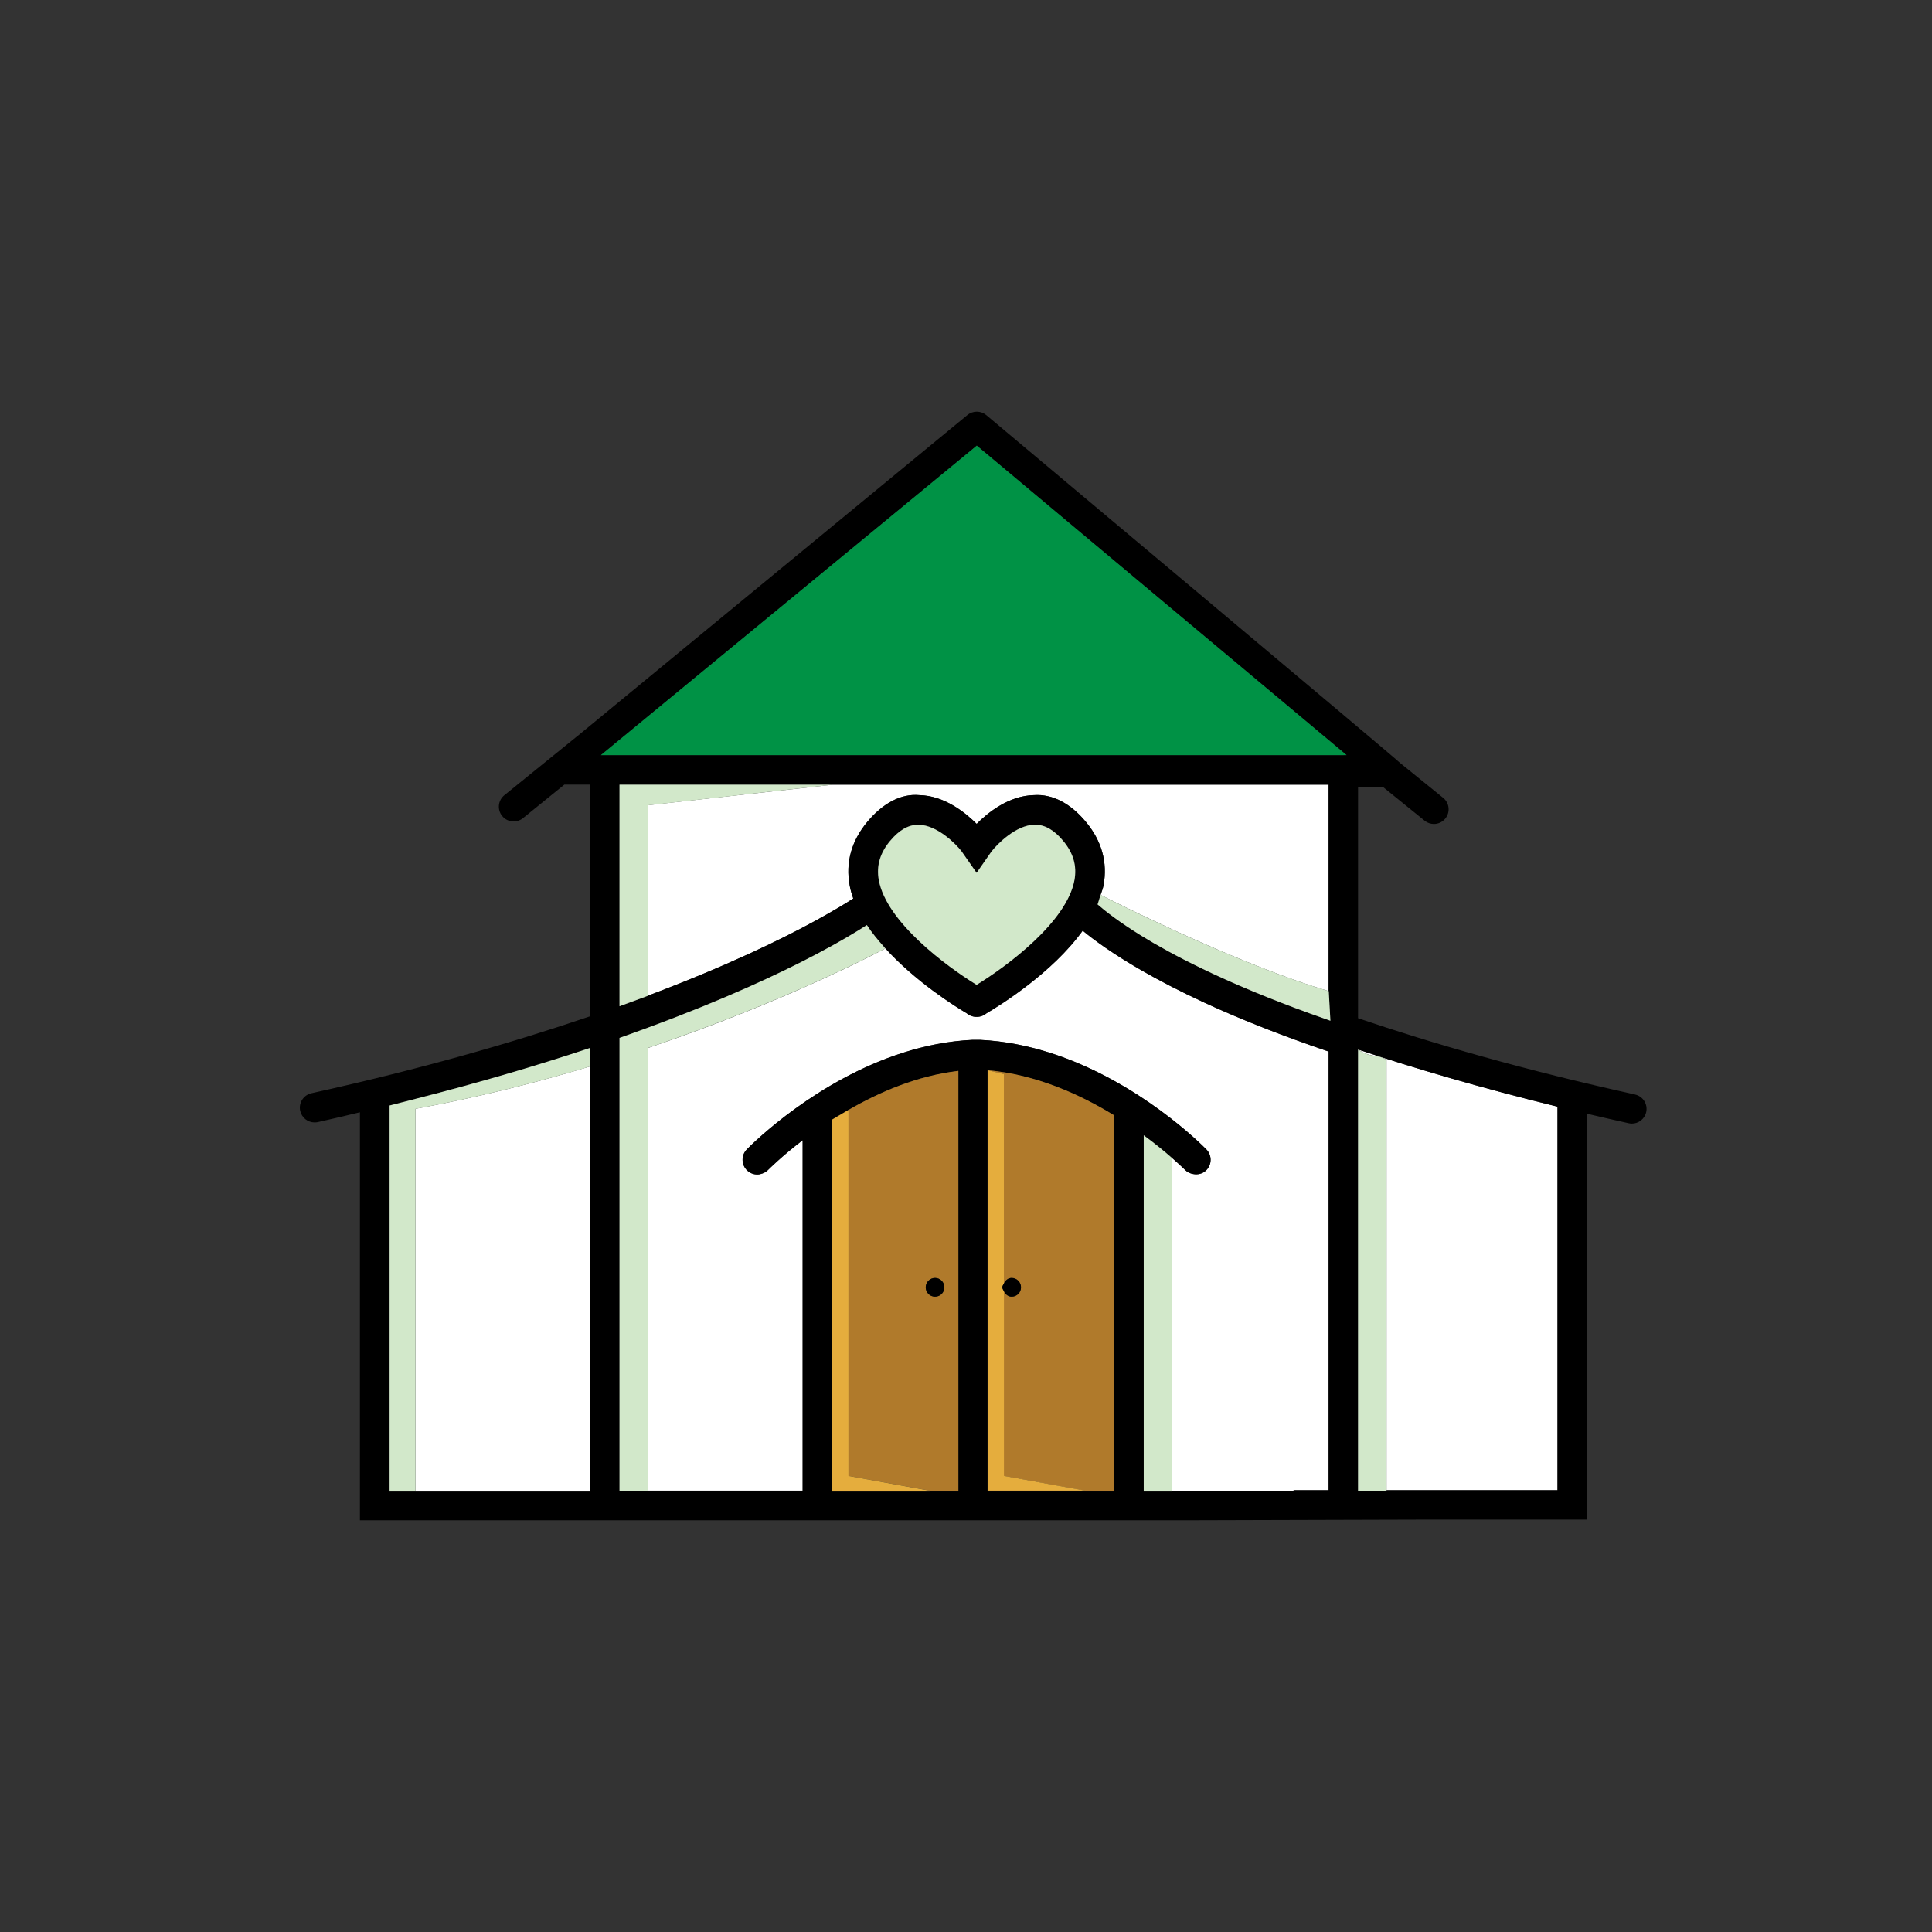<?xml version="1.0" encoding="UTF-8"?>
<svg id="Layer_1" data-name="Layer 1" xmlns="http://www.w3.org/2000/svg" viewBox="0 0 362 362">
  <rect x="0" y="0" width="362" height="362" fill="#333333" stroke="none"/>
  <defs>
    <style>
      .cls-1 {
        fill: #fff;
      }

      .cls-2 {
        fill: #009245;
      }

      .cls-3 {
        fill: #e5ad3d;
      }

      .cls-4 {
        fill: #b07a2b;
      }

      .cls-5 {
        fill: #d2e8ca;
      }
    </style>
  </defs>
  <path class="cls-1" d="M213.79,181.77c-5.25-3.03-8.76-5.59-10.92-7.38-5.7,7.93-15.54,14.02-18.02,15.48-.51.43-1.15.67-1.81.67h-.09c-.66,0-1.31-.24-1.81-.67-2.14-1.26-9.7-5.99-15.4-12.34l.11.2c-.14.08-4.89,2.63-12.97,6.28-7.74,3.5-18.56,7.99-31.52,12.37v82.95h29.04v-65.68c-4.03,3.09-6.43,5.53-6.5,5.59-.3.31-.66.51-1.05.65-.3.11-.62.19-.94.19-.7,0-1.39-.26-1.93-.78-1.1-1.07-1.12-2.82-.05-3.92.17-.17,1.22-1.22,2.92-2.73,6.13-5.39,21.26-16.94,39.37-17.8h1.41c18.63.87,34.08,12.96,39.92,18.17,1.46,1.3,2.35,2.2,2.5,2.36,1.07,1.1,1.04,2.85-.05,3.92-.68.66-1.59.85-2.45.68-.54-.1-1.06-.32-1.47-.74-.04-.04-.93-.92-2.44-2.25v62.33h22.74v-.09h6.58v-82.19c-2.29-.78-4.48-1.55-6.58-2.32-12.85-4.71-22.08-9.2-28.58-12.95Z"/>
  <path class="cls-1" d="M248.95,185.71v-38.68h-92.95l-17.64,1.96-17.01,1.89v35.71c14.88-5.59,25.14-10.61,31.52-14.11,3.37-1.85,5.76-3.3,7.01-4.12-.28-.8-.52-1.62-.67-2.44-.79-4.32.32-8.33,3.31-11.93,2.84-3.4,6.23-5.33,9.75-5,4.7.1,8.63,3.29,10.73,5.39,2.12-2.13,6.04-5.29,10.72-5.39,3.55-.24,6.91,1.61,9.74,5,2.99,3.59,4.1,7.6,3.31,11.93-.11.6-.36,1.17-.55,1.76,3.67,1.86,20.84,10.45,36.16,15.88,2.25.8,4.46,1.52,6.58,2.15Z"/>
  <path class="cls-1" d="M259.79,198.65v80.58h32.04v-71.88c-14.33-3.52-26.73-7.16-37.37-10.71,2.23,1.64,4.01.85,5.33,2Z"/>
  <path d="M306.38,205.08c-20.74-4.58-37.93-9.54-51.92-14.3v-43.26h4.75l7.73,6.26c.51.41,1.12.61,1.73.61.8,0,1.6-.35,2.14-1.02.96-1.18.78-2.92-.41-3.88l-8-6.48c-.17-.33-77.6-65.23-77.6-65.23-1.02-.85-2.51-.86-3.54-.01l-73.03,60.12s0,0-.01,0l-13.69,11.09-.03.02c-1.19.96-1.37,2.71-.41,3.89.55.68,1.35,1.03,2.16,1.03.61,0,1.23-.2,1.74-.62l5.34-4.33,2.42-1.96h4.77v43.43c-14.07,4.79-31.27,9.79-52.16,14.4-1.49.33-2.44,1.81-2.11,3.3.29,1.29,1.43,2.17,2.7,2.17.2,0,.4-.02.6-.06,2.73-.6,5.28-1.22,7.89-1.84v76.45h156.08l41.93-.12h31.86v-76.07c2.56.6,5.17,1.2,7.85,1.79.2.04.4.07.6.07,1.26,0,2.41-.88,2.69-2.16.33-1.49-.61-2.96-2.1-3.29ZM110.54,199.82v79.51h-37.54v-72.2c1.67-.41,3.22-.83,4.84-1.24,12.36-3.15,23.23-6.38,32.7-9.54v3.47ZM179.58,279.33h-23.65v-69.55h0c.75-.5,1.62-.96,2.43-1.44l.62-.37h0c5.83-3.37,12.88-6.41,20.59-7.31v78.67ZM208.76,279.33h-23.72v-78.79l.07.02v-.02c8.98.79,17.22,4.51,23.65,8.45v70.34ZM248.95,279.23h-6.58v.09h-28.07v-66.62c2.23,1.64,4.01,3.13,5.33,4.28,1.51,1.32,2.41,2.21,2.44,2.25.41.42.93.63,1.47.74.86.17,1.77-.03,2.45-.68,1.1-1.07,1.12-2.82.05-3.92-.15-.16-1.04-1.05-2.5-2.36-5.84-5.21-21.29-17.3-39.92-18.18h-1.41c-18.11.86-33.24,12.42-39.37,17.8-1.71,1.5-2.76,2.55-2.92,2.73-1.07,1.1-1.04,2.85.05,3.92.54.52,1.24.78,1.93.78.32,0,.64-.08.94-.19.38-.14.74-.34,1.05-.65.06-.06,2.47-2.5,6.5-5.59v65.68h-34.31v-84.85c1.82-.64,3.56-1.27,5.27-1.9,14.23-5.23,24.56-10.06,31.52-13.73,4.58-2.41,7.72-4.33,9.55-5.51.96,1.47,2.11,2.85,3.31,4.19,5.7,6.35,13.27,11.08,15.4,12.34.51.43,1.15.67,1.81.67h.09c.66,0,1.31-.24,1.81-.67,2.48-1.46,12.32-7.55,18.02-15.48,2.16,1.79,5.67,4.35,10.92,7.38,6.5,3.75,15.73,8.24,28.58,12.95,2.09.77,4.29,1.54,6.58,2.32v82.19ZM166.77,157.54c1.69-2.03,3.41-3.02,5.25-3.02.03,0,.06,0,.1,0,3.5.06,7.02,3.66,8,4.93l2.85,4.08,2.78-3.99c1.06-1.37,4.58-4.96,8.08-5.03.03,0,.06,0,.1,0,1.84,0,3.56.99,5.25,3.02,1.91,2.29,2.61,4.71,2.12,7.37-1.44,7.83-12.65,16.13-18.33,19.61-5.68-3.48-16.89-11.78-18.33-19.61-.49-2.67.2-5.08,2.12-7.37ZM248.95,191.14c-2.3-.8-4.49-1.59-6.58-2.38-13.48-5.07-22.66-9.81-28.58-13.47-4.09-2.53-6.68-4.55-8.14-5.83.06-.14.09-.27.14-.41.15-.46.28-.92.42-1.38.19-.59.44-1.16.55-1.76.8-4.32-.32-8.33-3.31-11.93-2.83-3.4-6.2-5.25-9.74-5-4.68.1-8.6,3.26-10.72,5.39-2.09-2.1-6.02-5.29-10.73-5.39-3.51-.32-6.91,1.6-9.75,5-2.99,3.59-4.1,7.6-3.31,11.93.15.82.39,1.64.67,2.44-1.25.82-3.64,2.27-7.01,4.12-6.37,3.49-16.64,8.51-31.52,14.11-1.71.64-3.44,1.29-5.27,1.94v-41.51h132.87v38.68h.02s.18,3.23.18,3.23l.13,2.32c-.11-.04-.22-.08-.33-.12ZM251.79,141.49H112.59l69.6-57.3.83-.69,69.29,57.98h-.53ZM291.83,279.23h-32.04v.09h-5.33v-82.67c10.64,3.55,23.04,7.19,37.37,10.71v71.88Z"/>
  <path class="cls-1" d="M77.84,279.33h32.7v-79.51c-10.08,3.04-21.09,5.82-32.7,7.94v71.56Z"/>
  <path class="cls-5" d="M248.97,185.71h-.02c-2.12-.64-4.33-1.36-6.58-2.16-15.32-5.42-32.5-14.01-36.16-15.88-.15.46-.27.92-.42,1.38-.05.14-.08.28-.14.41,1.46,1.27,4.06,3.3,8.14,5.83,5.92,3.66,15.1,8.4,28.58,13.47,2.09.79,4.28,1.58,6.58,2.38.11.04.22.08.33.12l-.13-2.32-.18-3.22Z"/>
  <path class="cls-5" d="M214.3,212.71v66.62h5.33v-62.33c-1.32-1.16-3.1-2.64-5.33-4.28Z"/>
  <path class="cls-5" d="M254.46,196.65v82.67h5.33v-80.67c-1.32-1.16-3.1-.36-5.33-2Z"/>
  <path class="cls-5" d="M138.36,148.99l17.64-1.96h-39.92v41.51c1.83-.66,3.56-1.3,5.27-1.94v-35.71l17.01-1.89Z"/>
  <path class="cls-5" d="M152.87,184c8.08-3.65,12.83-6.2,12.97-6.28l-.11-.2c-1.2-1.34-2.35-2.72-3.31-4.19-1.83,1.19-4.97,3.1-9.55,5.51-6.96,3.67-17.29,8.49-31.52,13.73-1.71.63-3.45,1.26-5.27,1.9v84.85h5.27v-82.95c12.95-4.38,23.78-8.88,31.52-12.37Z"/>
  <path class="cls-4" d="M185.11,200.55l2.98.72v39.23c.28-.58.77-1.05,1.46-1.05.97,0,1.75.79,1.75,1.76s-.79,1.75-1.75,1.75c-.69,0-1.18-.47-1.46-1.05v34.64l15.23,2.77h5.44v-70.34c-6.42-3.94-14.67-7.66-23.65-8.45v.02Z"/>
  <path class="cls-5" d="M182.99,184.53c5.68-3.48,16.89-11.78,18.33-19.61.49-2.67-.2-5.08-2.12-7.37-1.69-2.03-3.41-3.02-5.25-3.02-.04,0-.07,0-.1,0-3.5.06-7.02,3.66-8.08,5.03l-2.78,3.99-2.85-4.08c-.99-1.28-4.51-4.87-8-4.93-.04,0-.07,0-.1,0-1.84,0-3.56.99-5.25,3.02-1.91,2.29-2.61,4.71-2.12,7.37,1.44,7.83,12.65,16.13,18.33,19.61Z"/>
  <polygon class="cls-2" points="182.19 84.19 112.59 141.49 155.68 141.49 155.93 141.49 251.79 141.49 252.31 141.49 183.02 83.5 182.19 84.19"/>
  <path class="cls-5" d="M73,207.13v72.2h4.84v-71.56c11.61-2.12,22.62-4.91,32.7-7.94v-3.47c-9.47,3.16-20.35,6.39-32.7,9.54-1.62.41-3.17.83-4.84,1.24Z"/>
  <path class="cls-4" d="M158.98,276.55l15.23,2.77h5.36v-78.67c-7.71.91-14.76,3.95-20.59,7.32v68.59ZM175.2,239.45c.97,0,1.75.79,1.75,1.76s-.79,1.75-1.75,1.75-1.75-.79-1.75-1.75.79-1.76,1.75-1.76Z"/>
  <path class="cls-4" d="M155.93,209.76h0s2.43-1.43,2.43-1.43c-.81.48-1.68.94-2.43,1.43Z"/>
  <path d="M175.2,242.96c.97,0,1.75-.79,1.75-1.75s-.79-1.76-1.75-1.76-1.75.79-1.75,1.76.79,1.75,1.75,1.75Z"/>
  <path class="cls-3" d="M188.1,241.91c-.11-.23-.29-.43-.29-.71s.18-.47.29-.71v-39.23l-2.98-.72-.07-.02v78.79h18.29l-15.23-2.77v-34.64Z"/>
  <polygon class="cls-3" points="158.98 207.97 158.98 207.96 158.36 208.33 155.93 209.77 155.93 279.33 158.98 279.33 174.21 279.33 158.98 276.55 158.98 207.97"/>
  <path d="M188.1,241.91c.28.58.77,1.05,1.46,1.05.97,0,1.75-.79,1.75-1.75s-.79-1.76-1.75-1.76c-.69,0-1.18.47-1.46,1.05-.11.23-.29.43-.29.71s.18.47.29.71Z"/>
</svg>